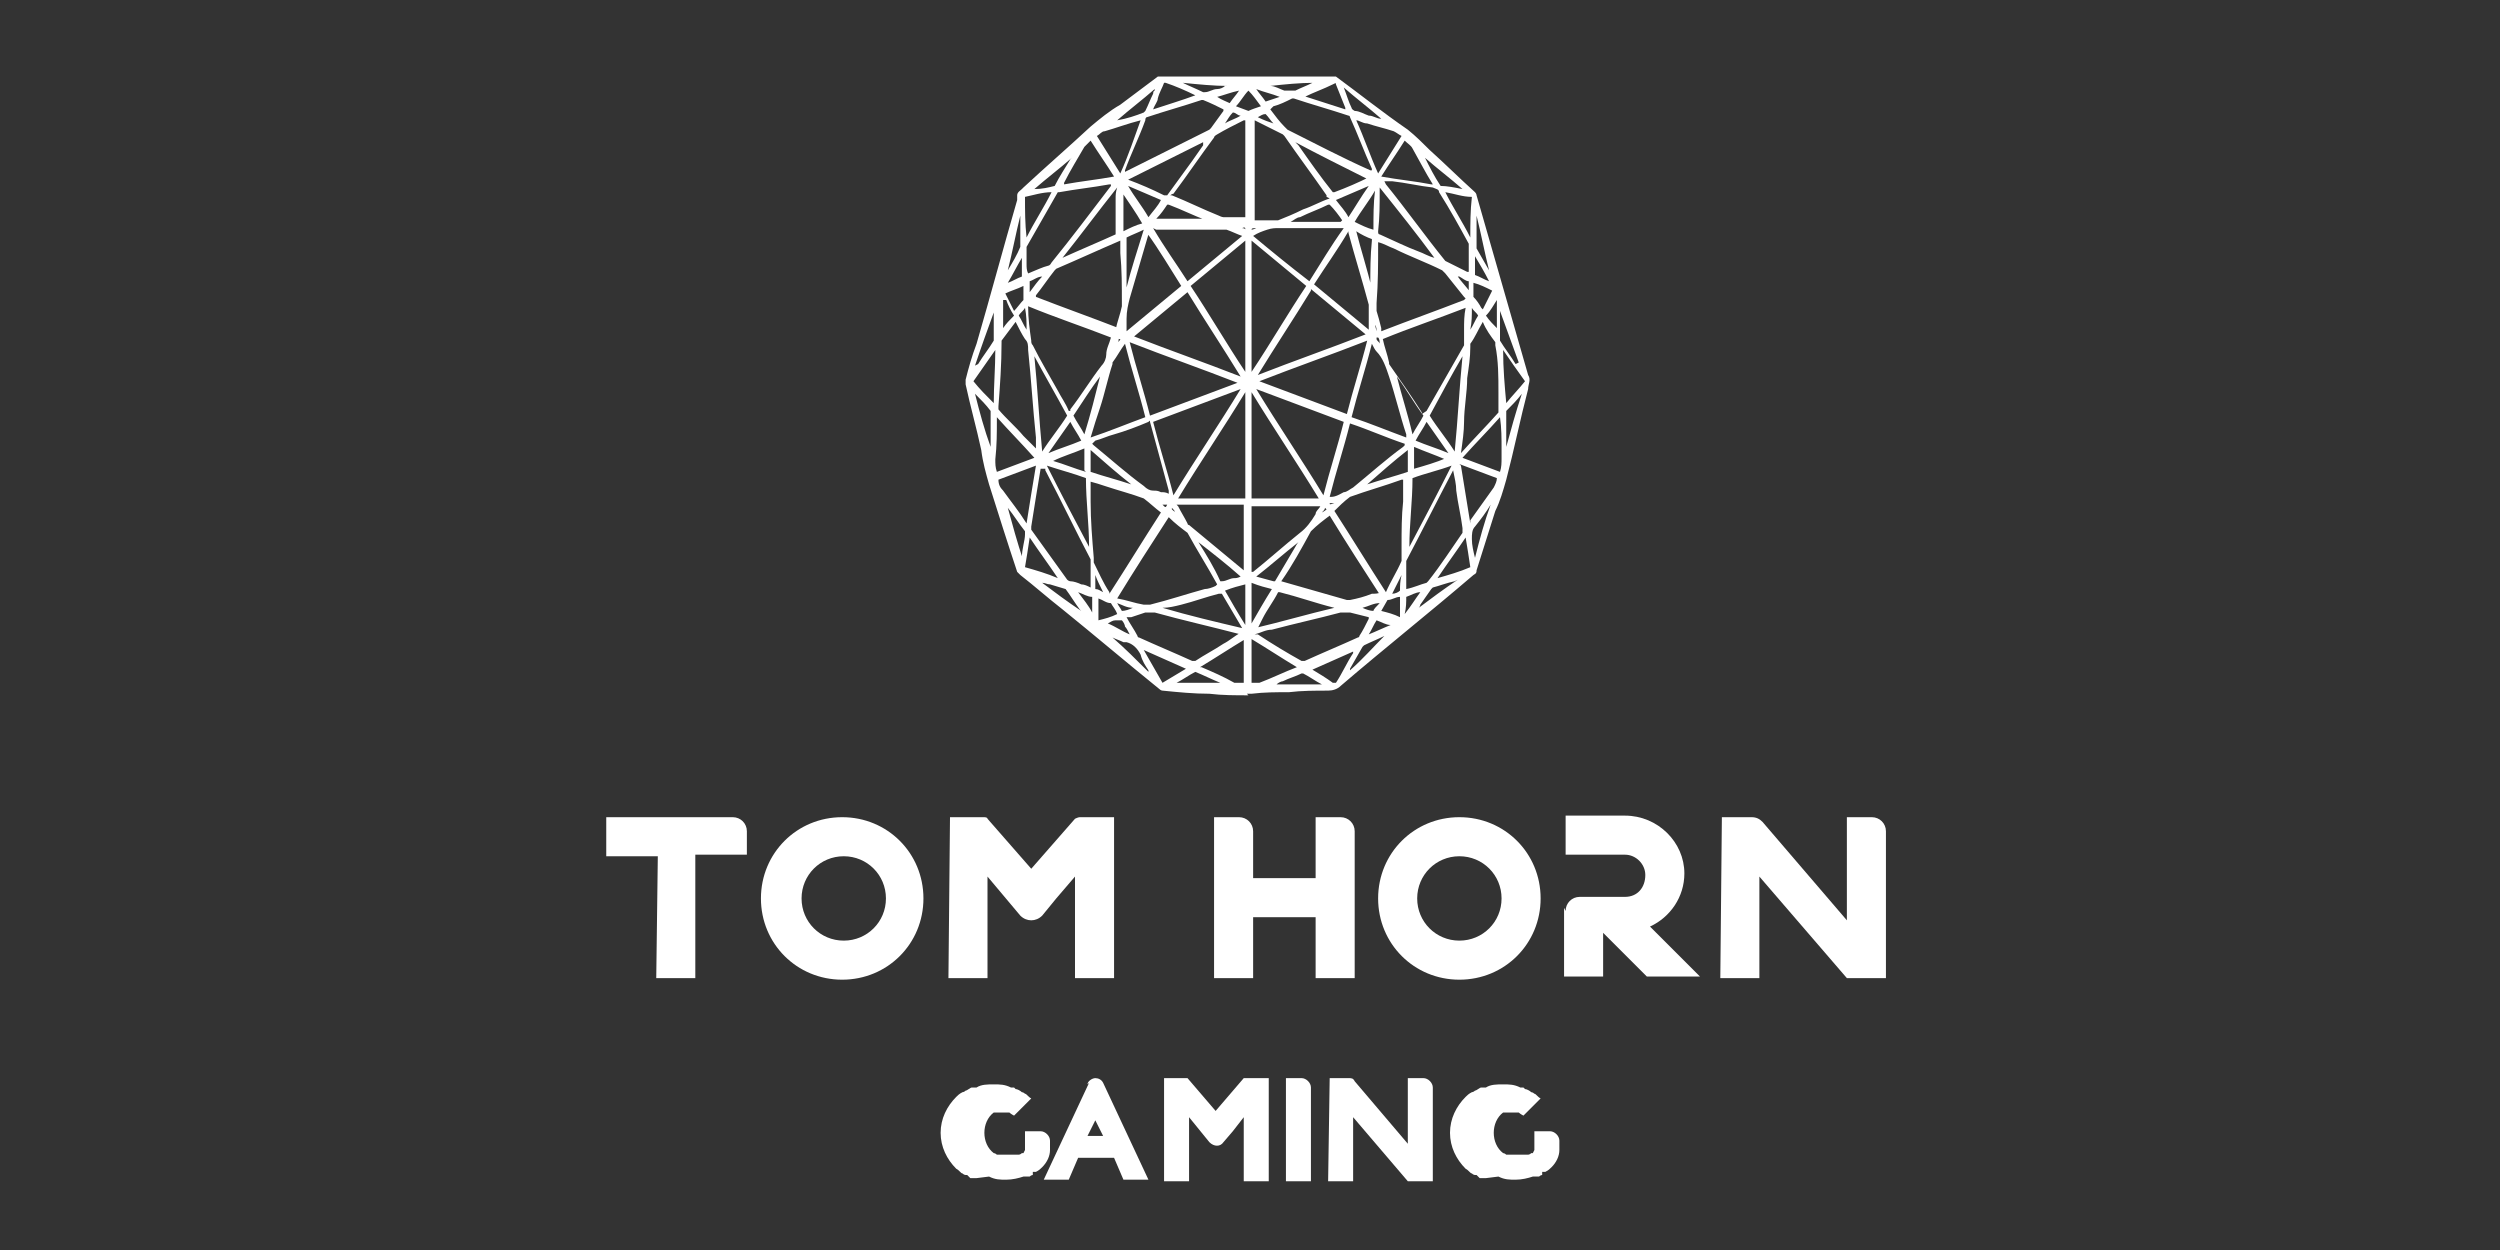 <svg width="160" height="80" viewBox="0 0 160 80" fill="none" xmlns="http://www.w3.org/2000/svg">
<rect x="0" y="0" width="160" height="80" fill="#333333" stroke="none"/>
<path d="M79.9 44.5C79.1 44.5 78.2 44.5 77.4 44.4C76.4 44.4 75.4 44.3 74.4 44.2C74.4 44.2 74.3 44.2 74.2 44.1C72.1 42.4 70.1 40.7 68 39C67.1 38.3 66.2 37.5 65.3 36.8C65.3 36.8 65.2 36.7 65.1 36.6C64.5 34.8 63.9 32.9 63.3 31C63.1 30.3 62.9 29.6 62.8 28.8C62.5 27.4 62.1 26 61.8 24.6C61.8 24.5 61.8 24.4 61.8 24.3C62 23.5 62.2 22.8 62.5 22C63.4 18.9 64.2 15.9 65.1 12.8C65.1 12.8 65.1 12.6 65.1 12.5C65.1 12.3 65.3 12.2 65.4 12.1C65.4 12.1 65.4 12.1 65.5 12C66.9 10.7 68.4 9.4 69.8 8.1C70.4 7.6 71 7.1 71.7 6.7C72.5 6.1 73.3 5.5 74.1 4.9C74.1 4.9 74.2 4.9 74.3 4.9C78 4.9 81.6 4.9 85.3 4.9C85.3 4.9 85.4 4.9 85.5 4.9C87 6 88.5 7.2 90.1 8.3C90.6 8.7 91.1 9.2 91.5 9.6C92.5 10.5 93.4 11.4 94.4 12.3C94.4 12.3 94.5 12.4 94.5 12.5C95.6 16.3 96.7 20.2 97.8 24C98 24.3 97.8 24.6 97.8 24.9C97.3 26.8 96.9 28.8 96.4 30.7C96.2 31.4 96 32.1 95.7 32.7C95.3 34 94.9 35.2 94.5 36.5C94.5 36.6 94.5 36.7 94.3 36.8C91.5 39.2 88.6 41.5 85.8 43.9C85.6 44.1 85.3 44.2 85 44.2C84.2 44.2 83.3 44.2 82.5 44.3C81.7 44.3 80.9 44.3 80.1 44.4C80.1 44.4 79.9 44.4 79.8 44.4L79.9 44.5ZM85.4 32.7C86.5 34.4 87.6 36.2 88.7 37.9C89 37.2 89.4 36.6 89.7 35.9C89.7 35.9 89.7 35.9 89.7 35.8C89.7 35.5 89.7 35.2 89.7 34.9C89.7 34 89.7 33 89.8 32.1C89.8 31.7 89.8 31.2 89.8 30.7C89.8 30.7 89.8 30.7 89.7 30.7C88.6 31.1 87.5 31.4 86.4 31.8C86 32.1 85.7 32.4 85.4 32.7ZM69.8 30.7C69.8 31.2 69.8 31.6 69.8 32.1C69.8 33.3 69.9 34.5 70 35.7C70 35.7 70 35.9 70 36C70.3 36.6 70.6 37.3 71 37.9C71 37.9 71 37.9 71 38C72.1 36.3 73.2 34.5 74.3 32.8C73.9 32.5 73.6 32.2 73.2 31.9C72.4 31.6 71.6 31.4 70.7 31.1C70.4 31 70.1 30.9 69.7 30.8L69.8 30.7ZM68.5 26.3C68.5 26.3 68.5 26.3 68.5 26.2C69.2 25.3 69.8 24.3 70.5 23.4C70.7 23.2 70.8 22.9 70.8 22.7C70.8 22.3 71 22 71.1 21.6C69.3 20.9 67.5 20.3 65.8 19.6C65.8 20.4 65.9 21.1 66 21.8C66 21.9 66 22 66.1 22.1C66.6 23.1 67.2 24.1 67.7 25C67.9 25.4 68.2 25.8 68.4 26.3H68.5ZM91.3 26.3C92.1 24.9 92.9 23.5 93.7 22.1C93.7 22.1 93.7 22.1 93.7 22C93.7 21.7 93.7 21.4 93.7 21.1C93.7 20.6 93.7 20.2 93.8 19.7C92 20.4 90.2 21 88.5 21.7C88.6 22.2 88.8 22.7 88.9 23.2C88.9 23.2 88.9 23.2 88.9 23.3C89.6 24.3 90.3 25.3 91 26.4C91 26.4 91 26.4 91 26.5L91.3 26.3ZM88.4 38.2C87.3 36.5 86.2 34.8 85.1 33C84.7 33.3 84.3 33.6 83.9 34C83.3 35.1 82.7 36.2 82 37.2C83.4 37.6 84.8 38 86.2 38.4C86.2 38.4 86.3 38.4 86.4 38.4C86.9 38.3 87.3 38.2 87.8 38C88 38 88.2 38 88.4 37.9V38.2ZM77.9 37.4C77.3 36.3 76.6 35.2 76 34.1C75.6 33.8 75.2 33.5 74.8 33.1C73.7 34.8 72.6 36.5 71.5 38.3C72.1 38.4 72.6 38.6 73.2 38.7C73.3 38.7 73.5 38.7 73.6 38.7C74.8 38.4 76 38 77.1 37.7C77.3 37.7 77.6 37.6 77.8 37.5L77.9 37.4ZM84.9 12.6C84.9 12.6 84.9 12.6 84.9 12.5C84 11.2 83.1 10 82.2 8.7C82.2 8.7 82.2 8.7 82.1 8.6C81.5 8.3 80.9 8 80.3 7.7V14.1H80.4C80.8 14.1 81.2 14.1 81.6 14.1C81.6 14.1 81.7 14.1 81.8 14.1C82.3 13.9 82.8 13.7 83.4 13.4C84 13.2 84.5 12.9 85.1 12.7L84.9 12.6ZM79.7 14.1V7.7C79.7 7.7 79.7 7.7 79.6 7.7C79 8 78.4 8.3 77.9 8.6C77.9 8.6 77.7 8.7 77.7 8.8C76.8 10 76 11.2 75.1 12.4C75.1 12.4 75 12.4 74.9 12.5C74.9 12.5 74.9 12.5 75 12.5C76 12.9 77 13.4 78 13.8C78 13.8 78.2 13.9 78.3 13.9C78.8 13.9 79.2 13.9 79.7 13.9V14.1ZM93.8 19.1C93.8 19.1 93.8 19.1 93.7 19C93.3 18.5 92.9 18 92.5 17.5C92.5 17.5 92.4 17.4 92.3 17.3C91.3 16.8 90.2 16.4 89.2 15.9C88.9 15.8 88.6 15.6 88.2 15.5C88.2 15.5 88.2 15.6 88.2 15.7C88.2 16.9 88.2 18.1 88.1 19.4C88.1 19.6 88.1 19.8 88.1 19.9C88.2 20.2 88.3 20.6 88.4 21C88.4 21 88.4 21.1 88.4 21.2C90.2 20.5 91.9 19.9 93.7 19.2L93.8 19.1ZM71.4 21.1C71.5 20.6 71.7 20.1 71.8 19.6C71.8 19.6 71.8 19.5 71.8 19.4C71.8 18.3 71.8 17.3 71.7 16.2C71.7 15.9 71.7 15.7 71.7 15.4C70.3 16 69 16.6 67.6 17.2C67.6 17.2 67.6 17.2 67.5 17.3C67.1 17.8 66.7 18.4 66.3 18.9C66.3 18.9 66.3 18.9 66.3 19C68.1 19.7 69.8 20.3 71.6 21L71.4 21.1ZM80.1 25.1V31.9H84.4C83 29.6 81.5 27.4 80.1 25.1ZM75.4 31.9H79.7V25.1C78.3 27.4 76.8 29.6 75.4 31.9ZM80.1 15.4V23.8C81.3 22 82.4 20.1 83.6 18.3C82.4 17.3 81.3 16.4 80.1 15.4ZM79.7 23.8V15.4C78.5 16.4 77.4 17.3 76.2 18.3C77.4 20.1 78.5 22 79.7 23.8ZM84.7 31.7C85.1 30.1 85.6 28.6 86 27C84.1 26.3 82.3 25.6 80.4 24.9C81.8 27.2 83.3 29.4 84.7 31.7ZM75.1 31.7C76.5 29.4 78 27.2 79.4 24.9C77.5 25.6 75.7 26.3 73.8 27C74.2 28.6 74.7 30.1 75.1 31.7ZM72.5 21.5C74.8 22.4 77.1 23.2 79.4 24.1C78.3 22.3 77.1 20.5 76 18.7C74.8 19.7 73.7 20.6 72.5 21.6V21.5ZM83.9 18.6C82.8 20.4 81.6 22.2 80.5 24C82.8 23.1 85.1 22.3 87.4 21.4C86.2 20.4 85.1 19.5 83.9 18.5V18.6ZM79.2 24.5C76.9 23.6 74.6 22.8 72.3 21.9C72.7 23.5 73.2 25 73.6 26.6C75.5 25.9 77.3 25.2 79.2 24.5ZM80.6 24.4C82.5 25.1 84.3 25.8 86.2 26.5C86.6 24.9 87.1 23.4 87.5 21.8C85.2 22.7 82.9 23.5 80.6 24.4ZM94.9 20.6C94.6 21.1 94.4 21.6 94.1 22C94.1 22 94.1 22.1 94.1 22.2C94.1 22.9 94 23.5 93.9 24.2C93.9 25.1 93.7 26.1 93.7 27C93.7 27.6 93.6 28.3 93.5 29C94.3 28.1 95.1 27.3 95.9 26.4C95.9 26.4 95.9 26.3 95.9 26.2C95.9 25.8 95.9 25.5 95.9 25.1C95.9 24.1 95.9 23.1 95.7 22.1C95.7 22.1 95.7 22 95.7 21.9C95.4 21.5 95.1 21.1 94.9 20.6ZM66.3 28.9C66.3 28.6 66.3 28.3 66.3 28C66.1 26.1 66 24.3 65.8 22.4C65.8 22.1 65.8 21.9 65.6 21.7C65.4 21.4 65.2 21 65 20.6C64.7 21 64.4 21.4 64.1 21.8C64.1 21.8 64.1 21.8 64.1 21.9C64.1 23.3 64 24.7 63.9 26C63.9 26 63.9 26.1 63.9 26.2C64.4 26.8 65 27.3 65.5 27.9C65.8 28.2 66.1 28.5 66.4 28.8L66.3 28.9ZM90 37.7C90.5 37.6 90.9 37.4 91.3 37.3C91.3 37.3 91.3 37.3 91.4 37.2C92.2 36.2 92.9 35.1 93.6 34.1C93.6 34.1 93.6 33.9 93.6 33.8C93.5 33 93.3 32.2 93.2 31.4C93.2 31 93.1 30.6 93 30.1C92 32 91 34 90 35.9C90 35.9 90 35.9 90 36C90 36.5 90 37.1 90 37.7ZM66.6 30C66.4 31.2 66.2 32.4 66 33.7C66 33.7 66 33.8 66 33.9C66.8 35 67.5 36 68.3 37.1C68.3 37.1 68.4 37.2 68.5 37.2C68.7 37.2 69 37.3 69.2 37.4C69.4 37.4 69.6 37.5 69.8 37.6C69.8 37.1 69.8 36.6 69.8 36.1C69.8 36.1 69.8 35.9 69.8 35.8C68.8 33.9 67.9 32 66.9 30.1C66.9 30.1 66.9 30.1 66.9 30H66.6ZM88.7 11.8C90 13.4 91.2 15.1 92.5 16.7C92.5 16.7 92.5 16.7 92.7 16.8C93.1 17 93.5 17.2 93.9 17.4C93.9 17.4 93.9 17.4 94 17.4C94 17.4 94 17.3 94 17.2C94 16.8 94 16.4 94 15.9C94 15.9 94 15.7 94 15.6C93.4 14.5 92.8 13.4 92.1 12.3C92.1 12.1 91.9 12.1 91.7 12C90.8 11.9 90 11.7 89.1 11.6C88.9 11.6 88.7 11.6 88.6 11.6L88.7 11.8ZM65.8 17.5C66.3 17.3 66.7 17.1 67.1 17C67.1 17 67.2 17 67.3 16.8C68.6 15.2 69.8 13.6 71.1 11.9C71.1 11.9 71.1 11.9 71.1 11.8C71.1 11.8 71.1 11.8 71 11.8C69.9 12 68.9 12.1 67.8 12.3C67.8 12.3 67.8 12.3 67.7 12.3C67 13.5 66.4 14.6 65.7 15.8C65.7 15.8 65.7 15.9 65.7 16C65.7 16.3 65.7 16.6 65.7 16.9C65.7 17.1 65.7 17.3 65.8 17.5ZM81.3 7C81.6 7.4 81.9 7.8 82.2 8.1C82.2 8.1 82.3 8.2 82.4 8.3C84.2 9.2 85.9 10.1 87.7 10.9C87.7 10.9 87.7 10.9 87.8 10.9C87.8 10.9 87.8 10.9 87.8 10.8C87.3 9.7 86.9 8.6 86.4 7.5C86.4 7.5 86.4 7.4 86.3 7.4C85.1 7 84 6.7 82.8 6.3C82.8 6.3 82.8 6.3 82.7 6.3C82.3 6.5 81.9 6.7 81.5 6.8L81.3 7ZM72 11C73.8 10.1 75.6 9.2 77.4 8.3C77.4 8.3 77.4 8.3 77.5 8.2C77.8 7.8 78 7.5 78.3 7.1C78.3 7.1 78.3 7.1 78.3 7C77.9 6.8 77.5 6.6 77 6.4C77 6.4 77 6.4 76.9 6.4C75.7 6.8 74.6 7.1 73.4 7.5C73.4 7.5 73.3 7.5 73.3 7.7C72.9 8.8 72.4 9.8 72 10.9C72 10.9 72 10.9 72 11ZM80.5 40.6C81.4 41.2 82.4 41.8 83.3 42.3C83.3 42.3 83.4 42.3 83.5 42.3C84.6 41.8 85.8 41.3 86.9 40.8C86.9 40.8 87 40.8 87 40.7C87.2 40.4 87.4 40 87.6 39.6C87.6 39.6 87.6 39.6 87.6 39.5C87.2 39.4 86.8 39.3 86.4 39.2C86.2 39.2 86 39.2 85.8 39.2C84.3 39.6 82.9 39.9 81.4 40.3C81 40.3 80.7 40.5 80.3 40.6H80.5ZM79.4 40.6C77.5 40.1 75.7 39.7 73.9 39.2C73.7 39.2 73.5 39.2 73.3 39.2C73 39.3 72.7 39.4 72.4 39.5C72.4 39.5 72.2 39.5 72.1 39.5C72.3 39.9 72.6 40.3 72.8 40.7C72.8 40.7 72.8 40.8 72.9 40.8C74 41.3 75.2 41.8 76.3 42.3C76.3 42.3 76.4 42.3 76.5 42.3C77.1 41.9 77.7 41.6 78.3 41.2C78.7 41 79 40.7 79.4 40.5V40.6ZM73.5 14.8C73.5 14.8 73.5 14.9 73.5 15C73.1 16.4 72.7 17.7 72.3 19.1C72.2 19.5 72.1 19.9 72.1 20.4C72.1 20.6 72.1 20.9 72.1 21.1C72.1 21.1 72.1 21.1 72.1 21.2C73.3 20.2 74.4 19.3 75.6 18.3C74.9 17.2 74.2 16 73.4 14.9L73.5 14.8ZM87.6 21.1C87.6 20.6 87.6 20.1 87.6 19.6C87.6 19.6 87.6 19.6 87.6 19.5C87.2 18 86.7 16.4 86.3 14.9C86.3 14.9 86.3 14.9 86.3 14.8C85.6 16 84.8 17.1 84.1 18.2C85.3 19.2 86.4 20.1 87.6 21.1ZM86.5 26.7C87.7 27.1 88.9 27.6 90 28C90 28 90 27.9 90 27.8C89.6 26.6 89.3 25.3 88.9 24.1C88.7 23.5 88.5 22.9 88.1 22.5C88 22.4 87.9 22.2 87.8 22C87.4 23.6 86.9 25.1 86.5 26.7ZM69.8 28C71 27.6 72.2 27.1 73.3 26.7C72.9 25.1 72.4 23.6 72 22C71.7 22.4 71.5 22.8 71.2 23.2C71.2 23.2 71.2 23.2 71.2 23.3C70.9 24.2 70.7 25.2 70.4 26.1C70.2 26.7 70 27.3 69.8 28ZM89.9 28.4C88.7 28 87.6 27.5 86.4 27.1C86 28.7 85.5 30.2 85.1 31.8C85.1 31.8 85.1 31.8 85.2 31.8C85.5 31.8 85.8 31.6 86 31.5C86.2 31.5 86.4 31.3 86.6 31.2C87.7 30.3 88.7 29.4 89.8 28.6C89.8 28.6 89.8 28.6 89.9 28.5V28.4ZM69.9 28.4C69.9 28.4 69.9 28.4 70 28.5C71.1 29.4 72.1 30.3 73.2 31.1C73.4 31.3 73.6 31.4 73.8 31.4C74 31.4 74.1 31.4 74.3 31.5C74.5 31.5 74.6 31.5 74.8 31.6C74.8 31.6 74.8 31.5 74.8 31.4C74.4 29.9 74 28.5 73.6 27C73.6 26.9 73.6 26.9 73.5 27C72.8 27.3 72 27.6 71.3 27.8C70.9 27.9 70.5 28.1 70.1 28.2L69.9 28.4ZM80.1 32.4V36.6C80.1 36.6 80.1 36.6 80.2 36.6C81.2 35.8 82.2 34.9 83.2 34.1C83.6 33.8 83.9 33.4 84.2 32.9C84.2 32.7 84.4 32.6 84.5 32.4H80.1ZM75.4 32.4C75.6 32.8 75.8 33.1 76 33.5C76 33.5 76 33.6 76.1 33.6C77.3 34.6 78.4 35.5 79.6 36.5V32.3C78.2 32.3 76.7 32.3 75.3 32.3L75.4 32.4ZM83.8 18C84.5 16.9 85.2 15.7 86 14.6H85.8C84.5 14.6 83.2 14.6 81.8 14.6C81.6 14.6 81.4 14.6 81.1 14.7C80.8 14.8 80.5 14.9 80.2 15.1C81.4 16.1 82.5 17 83.8 18ZM73.8 14.6C74.5 15.8 75.3 16.9 76 18C77.2 17 78.3 16.1 79.5 15.1C79.2 15 78.8 14.8 78.5 14.7C78.5 14.7 78.4 14.7 78.3 14.7C76.9 14.7 75.5 14.7 74.1 14.7C74.1 14.7 74.1 14.7 74 14.7L73.8 14.6ZM93.1 28.9C93.3 26.9 93.4 24.8 93.6 22.8C92.9 24 92.2 25.3 91.5 26.6C92 27.4 92.6 28.1 93.1 28.9ZM66.7 28.9C67.2 28.1 67.8 27.4 68.3 26.6C67.6 25.3 66.9 24.1 66.2 22.8C66.4 24.8 66.5 26.8 66.7 28.9ZM67 29.8C67.9 31.6 68.8 33.3 69.7 35C69.7 33.5 69.5 32.1 69.5 30.6C68.7 30.3 67.9 30.1 67 29.8ZM90.2 35C91.1 33.3 92 31.6 92.9 29.8C92.1 30.1 91.2 30.3 90.4 30.6C90.4 32.1 90.2 33.5 90.2 35ZM71.5 12C70.3 13.5 69.2 15 68 16.5C69.1 16 70.3 15.5 71.4 15C71.4 15 71.4 15 71.4 14.8C71.4 14.1 71.4 13.4 71.4 12.7C71.4 12.5 71.4 12.3 71.5 12ZM91.8 16.5C90.7 15 89.5 13.5 88.3 12C88.3 12 88.3 12.1 88.3 12.2C88.3 13.1 88.3 13.9 88.2 14.8C88.2 14.9 88.2 15 88.3 15C89.2 15.4 90 15.8 90.8 16.1C91.1 16.2 91.4 16.4 91.8 16.5ZM77 9.1C75.4 9.9 73.8 10.7 72.2 11.5C73 11.8 73.7 12.1 74.5 12.5C74.5 12.5 74.6 12.5 74.7 12.5C75.2 11.8 75.8 11 76.3 10.3C76.5 10 76.8 9.6 77 9.3V9.1ZM87.6 11.5C86 10.7 84.4 9.9 82.9 9.1C82.9 9.1 83 9.2 83.1 9.3C83.8 10.3 84.5 11.3 85.3 12.3C85.3 12.3 85.3 12.3 85.4 12.3C86.2 12 86.9 11.7 87.7 11.3L87.6 11.5ZM80.3 40.2C82 39.8 83.7 39.3 85.4 38.9C84.2 38.6 83.1 38.2 81.9 37.9H81.8C81.5 38.5 81.1 39 80.8 39.6C80.7 39.8 80.6 40 80.5 40.2H80.3ZM74.4 38.9C76.1 39.4 77.8 39.8 79.5 40.2C79.1 39.5 78.6 38.7 78.2 38C78.2 38 78.1 38 78 38C77.2 38.2 76.4 38.5 75.6 38.7C75.2 38.8 74.8 38.9 74.4 38.9ZM73 7.7C72.2 7.9 71.4 8.2 70.7 8.4C70.5 8.4 70.4 8.6 70.2 8.7C70.7 9.5 71.2 10.3 71.7 11.1C72.2 10 72.6 8.8 73 7.7ZM86.8 7.7C87.3 8.8 87.7 10 88.2 11.1C88.7 10.3 89.2 9.5 89.7 8.7C89.5 8.6 89.4 8.5 89.2 8.4C88.6 8.2 88.1 8.1 87.5 7.9C87.2 7.9 87 7.7 86.8 7.7ZM93.5 29.8C93.7 31 93.9 32.3 94.1 33.5C94.1 33.5 94.1 33.4 94.1 33.3C94.6 32.6 95.1 31.9 95.6 31.2C95.7 31 95.8 30.8 95.8 30.6C95 30.3 94.2 30 93.4 29.7L93.5 29.8ZM65.7 33.5C65.9 32.2 66.1 31 66.3 29.8C65.5 30.1 64.7 30.4 63.9 30.7C63.9 31 64 31.2 64.2 31.4C64.7 32.1 65.2 32.7 65.7 33.5C65.6 33.4 65.6 33.4 65.7 33.5ZM96 26.7C95.2 27.6 94.4 28.4 93.6 29.3C94.4 29.6 95.2 29.9 96 30.2C96.1 29.9 96.1 29.6 96.1 29.3C96.1 29.1 96.1 28.9 96.1 28.7C96.1 28.1 96.1 27.4 96 26.7ZM63.8 26.7C63.8 26.7 63.8 26.7 63.8 26.8C63.8 27.7 63.8 28.5 63.7 29.4C63.7 29.7 63.7 29.9 63.8 30.2C64.6 29.9 65.4 29.6 66.2 29.3C65.4 28.4 64.6 27.6 63.8 26.7ZM91.7 11.8C91.2 11 90.8 10.2 90.4 9.5C90.3 9.3 90.1 9.2 89.9 9C89.4 9.8 88.9 10.5 88.4 11.3C89.5 11.5 90.6 11.6 91.6 11.8H91.7ZM71.3 11.3C70.8 10.5 70.3 9.8 69.8 9C69.7 9.1 69.5 9.3 69.4 9.4C69 10.1 68.5 10.9 68.1 11.7C68.1 11.7 68.1 11.7 68.1 11.8C69.2 11.6 70.2 11.5 71.3 11.3ZM83 42.7C82 42.1 81.1 41.5 80.1 40.9V43.7C80.3 43.7 80.4 43.7 80.6 43.7C81.4 43.4 82.2 43 83 42.7ZM79.7 40.9C78.7 41.5 77.8 42.1 76.8 42.7C76.8 42.7 76.8 42.7 76.9 42.7C77.6 43 78.3 43.3 79 43.7C79.2 43.7 79.4 43.7 79.6 43.7V40.8L79.7 40.9ZM97.6 24.4C97.1 23.7 96.6 23 96.2 22.4C96.2 23.6 96.3 24.7 96.4 25.8C96.8 25.3 97.2 24.9 97.6 24.4ZM63.7 22.4C63.2 23.1 62.8 23.7 62.3 24.4C62.7 24.9 63.1 25.3 63.6 25.8C63.6 24.7 63.7 23.5 63.7 22.4ZM65.7 15.2C66.2 14.2 66.8 13.3 67.3 12.3C66.7 12.3 66.1 12.5 65.6 12.6C65.6 13.5 65.6 14.3 65.7 15.2ZM94.2 12.6C93.6 12.6 93.1 12.4 92.5 12.3C93 13.3 93.6 14.2 94.1 15.2C94.1 14.3 94.1 13.5 94.2 12.6ZM67.7 37C67.1 36.1 66.5 35.3 65.9 34.4C65.8 35.1 65.7 35.7 65.6 36.3C66.3 36.5 67 36.7 67.7 37ZM92 37C92.7 36.8 93.4 36.6 94.1 36.3C94 35.6 93.9 35 93.8 34.4C93.2 35.3 92.6 36.1 92 37ZM83.9 42.8C84.4 43.1 84.9 43.4 85.3 43.7C85.3 43.7 85.4 43.7 85.5 43.7C85.9 43.1 86.2 42.4 86.6 41.8C86.6 41.8 86.6 41.8 86.6 41.7C85.7 42.1 84.8 42.5 83.9 42.9V42.8ZM75.9 42.8C75 42.4 74.1 42 73.2 41.6C73.6 42.3 74 43 74.4 43.7C74.9 43.4 75.4 43.1 75.9 42.8ZM76.5 6.1C75.9 5.8 75.2 5.5 74.6 5.3C74.6 5.3 74.6 5.3 74.5 5.3C74.4 5.6 74.2 5.9 74.1 6.3C74.1 6.5 73.9 6.7 73.8 7C74.7 6.7 75.7 6.4 76.5 6.1ZM83.3 6.1C84.2 6.4 85.2 6.7 86.1 7V6.9C85.9 6.4 85.7 5.9 85.5 5.4C85.5 5.3 85.5 5.3 85.3 5.4C84.7 5.7 84.1 5.9 83.5 6.2C83.5 6.2 83.5 6.2 83.4 6.2L83.3 6.1ZM68.7 26.6C68.9 27 69.2 27.4 69.4 27.8C69.8 26.5 70.1 25.3 70.4 24.1C69.8 24.9 69.3 25.7 68.7 26.6ZM91.1 26.6C90.5 25.8 90 24.9 89.4 24.1C89.7 25.3 90.1 26.5 90.4 27.8C90.6 27.4 90.9 27 91.1 26.6ZM73.2 14.7C72.8 14.9 72.5 15 72.1 15.2C72.1 15.2 72.1 15.2 72.1 15.4C72.1 16.1 72.1 16.8 72.1 17.5C72.1 17.8 72.1 18.1 72.1 18.4C72.4 17.2 72.8 16 73.2 14.7ZM87.7 18.4V18.3C87.7 17.3 87.7 16.4 87.8 15.4V15.3C87.5 15.2 87.1 15 86.8 14.8C87.1 16 87.5 17.2 87.8 18.5L87.7 18.4ZM76.7 34.7C77.2 35.5 77.7 36.3 78.1 37.2C78.1 37.2 78.1 37.2 78.2 37.2C78.5 37.2 78.7 37 79 37C79.1 37 79.2 37 79.4 36.9C78.5 36.1 77.6 35.4 76.7 34.7ZM83.1 34.7C82.2 35.4 81.3 36.2 80.4 36.9C80.8 37 81.1 37.1 81.5 37.2C81.5 37.2 81.5 37.2 81.6 37.2C82 36.5 82.5 35.7 82.9 35C82.9 35 83 34.8 83.1 34.7ZM69.8 30.2C70.7 30.5 71.5 30.7 72.4 31C71.5 30.3 70.6 29.5 69.8 28.8C69.8 29.3 69.8 29.8 69.8 30.2ZM90.1 28.8C89.2 29.5 88.3 30.3 87.5 31C88.4 30.7 89.2 30.5 90.1 30.2C90.1 29.7 90.1 29.3 90.1 28.8ZM77.2 14.1C76.4 13.8 75.6 13.4 74.8 13.1H74.7C74.5 13.4 74.3 13.7 74 14H77.3L77.2 14.1ZM85.9 14.1C85.7 13.8 85.4 13.4 85.1 13.1C85.1 13.1 85.1 13.1 85 13.1C84.4 13.4 83.8 13.6 83.2 13.9C83 13.9 82.8 14.1 82.6 14.2C83.7 14.2 84.7 14.2 85.8 14.2L85.9 14.1ZM88 12.2C87.6 12.9 87.1 13.5 86.7 14.2C87.1 14.4 87.5 14.6 87.9 14.7C87.9 13.8 87.9 13 88 12.2ZM71.9 12.2C71.9 13.1 71.9 13.9 71.9 14.8C72.3 14.6 72.7 14.4 73.1 14.3C72.7 13.6 72.2 12.9 71.8 12.3L71.9 12.2ZM80.1 39.9C80.5 39.2 80.9 38.5 81.4 37.7C81 37.6 80.6 37.5 80.1 37.3V39.8V39.9ZM79.7 39.9V37.4C79.3 37.5 78.9 37.6 78.4 37.8C78.8 38.5 79.2 39.2 79.7 40V39.9ZM74.3 12.8C73.6 12.5 72.9 12.2 72.2 11.9C72.6 12.6 73.1 13.2 73.5 13.9C73.8 13.5 74.1 13.2 74.3 12.8ZM85.5 12.8C85.8 13.2 86.1 13.5 86.3 13.9C86.7 13.3 87.1 12.6 87.6 11.9C86.9 12.2 86.2 12.5 85.5 12.8ZM91.3 27C91.1 27.4 90.8 27.8 90.6 28.2C91.3 28.5 92 28.7 92.7 29C92.2 28.3 91.8 27.7 91.3 27ZM69.2 28.2C69 27.8 68.7 27.4 68.5 27C68 27.7 67.6 28.3 67.1 29C67.8 28.7 68.5 28.5 69.2 28.2ZM92.5 29.4C91.8 29.1 91.2 28.9 90.5 28.6C90.5 29.1 90.5 29.6 90.5 30C91.2 29.8 91.9 29.6 92.6 29.3L92.5 29.4ZM69.4 30.1C69.4 29.6 69.4 29.1 69.4 28.7C68.7 29 68 29.2 67.4 29.5C68.1 29.7 68.8 30 69.5 30.2L69.4 30.1ZM97.4 25.2C97.1 25.6 96.7 26 96.4 26.3C96.4 26.3 96.4 26.4 96.4 26.5C96.4 27 96.4 27.6 96.4 28.1C96.4 28.3 96.4 28.4 96.4 28.6C96.7 27.5 97 26.4 97.4 25.2ZM63.4 28.6C63.4 27.9 63.4 27.2 63.4 26.5C63.4 26.5 63.4 26.4 63.4 26.3C63.1 25.9 62.8 25.6 62.4 25.2C62.7 26.4 63 27.5 63.4 28.6ZM95.4 32.3C95.1 32.8 94.8 33.2 94.4 33.7C94.2 33.9 94.2 34.2 94.2 34.5C94.2 34.9 94.3 35.3 94.4 35.7C94.7 34.5 95 33.4 95.4 32.3ZM65.4 35.7C65.4 35.1 65.6 34.6 65.6 34.2C65.6 34.2 65.6 34.1 65.6 34C65.2 33.5 64.9 33 64.5 32.5C64.8 33.6 65.1 34.7 65.5 35.9L65.4 35.7ZM73.9 5.7C73.1 6.4 72.3 7 71.5 7.7C72.1 7.6 72.7 7.4 73.2 7.2C73.2 7.2 73.2 7.2 73.3 7.1C73.5 6.7 73.6 6.4 73.8 6C73.8 6 73.8 5.8 73.9 5.8V5.7ZM86 5.6C86.2 6.1 86.3 6.5 86.5 6.9C86.5 6.9 86.5 7 86.7 7.1C87 7.1 87.3 7.3 87.6 7.4C87.9 7.4 88.1 7.6 88.4 7.6C87.6 6.9 86.8 6.3 86 5.6ZM93.6 12.1C92.8 11.4 92 10.8 91.2 10.1C91.5 10.7 91.8 11.3 92.2 11.9C92.6 11.9 93.1 12 93.6 12.1ZM68.6 10.1C67.8 10.8 67 11.4 66.2 12.1C66.7 12.1 67.1 12 67.5 11.9C67.8 11.3 68.2 10.7 68.5 10.2L68.6 10.1ZM64.3 18.7C64.5 19.1 64.7 19.5 64.9 19.9C65.1 19.7 65.3 19.4 65.5 19.2C65.5 18.9 65.5 18.6 65.5 18.3C65.1 18.5 64.7 18.6 64.3 18.8V18.7ZM94.9 19.8C95.1 19.4 95.3 19 95.5 18.6C95.1 18.4 94.7 18.2 94.3 18.1C94.3 18.4 94.3 18.7 94.3 19C94.5 19.2 94.7 19.5 94.8 19.7L94.9 19.8ZM80.7 6.8C80.4 6.4 80.2 6.1 79.9 5.8C79.6 6.1 79.4 6.5 79.1 6.8C79.4 6.9 79.6 7 79.9 7.1C80.1 7 80.4 6.9 80.7 6.8ZM89.6 38.2C89.3 38.2 89.1 38.4 88.8 38.4C88.7 38.6 88.5 38.9 88.4 39.1C88.8 39.2 89.2 39.3 89.6 39.5C89.6 39 89.6 38.6 89.6 38.2ZM71.5 39.3C71.4 39 71.2 38.8 71.1 38.6C70.8 38.6 70.6 38.4 70.3 38.3C70.3 38.8 70.3 39.2 70.3 39.7C70.7 39.6 71.1 39.5 71.5 39.3ZM75.2 43.7H78.1C77.6 43.5 77 43.2 76.5 43C76.1 43.2 75.7 43.5 75.3 43.7H75.2ZM84.6 43.8C84.2 43.6 83.8 43.3 83.4 43.1C83.4 43.1 83.4 43.1 83.3 43.1C82.9 43.3 82.5 43.4 82.1 43.6C82 43.6 81.8 43.7 81.7 43.8C82.7 43.8 83.6 43.8 84.6 43.8ZM62.6 23.3C62.9 22.8 63.3 22.3 63.6 21.8C63.6 21.8 63.6 21.7 63.6 21.6C63.6 21.3 63.6 21 63.6 20.7C63.6 20.5 63.6 20.2 63.6 20C63.2 21.1 62.8 22.2 62.4 23.4L62.6 23.3ZM97.2 23.2C96.8 22.1 96.4 21 96 19.9C96 20.5 96 21.1 96 21.7C96 21.7 96 21.7 96 21.8C96.3 22.3 96.7 22.8 97 23.3L97.2 23.2ZM94.5 13.8C94.5 14.4 94.5 15.1 94.5 15.7C94.5 15.7 94.5 15.8 94.5 15.9C94.8 16.4 95 16.8 95.3 17.3C95 16.1 94.8 15 94.5 13.8ZM65.3 13.8C65 15 64.8 16.1 64.5 17.3C64.8 16.8 65.1 16.3 65.3 15.8C65.3 15.8 65.3 15.8 65.3 15.7C65.3 15.1 65.3 14.5 65.3 13.8ZM88.6 40.7C88.2 40.9 87.7 41.1 87.3 41.3C87.3 41.3 87.3 41.3 87.2 41.4C86.9 41.9 86.7 42.3 86.4 42.8C86.4 42.8 86.4 42.8 86.4 42.9C87.2 42.2 87.9 41.4 88.6 40.7ZM73.5 42.9C73.3 42.6 73.1 42.3 73 41.9C72.8 41.5 72.5 41.2 72.1 41.1C72.1 41.1 72 41.1 71.9 41.1C71.7 41 71.4 40.9 71.2 40.8C72 41.5 72.7 42.2 73.5 43V42.9ZM93.1 37.2C92.6 37.3 92.1 37.5 91.7 37.6C91.7 37.6 91.7 37.6 91.6 37.7C91.4 38 91.1 38.4 90.9 38.7C90.9 38.7 90.9 38.8 90.8 38.9C91.6 38.3 92.4 37.7 93.3 37.1L93.1 37.2ZM69.1 39C68.8 38.6 68.5 38.1 68.2 37.7C67.9 37.6 67.5 37.5 67.2 37.4C67 37.4 66.9 37.3 66.7 37.3C67.5 37.9 68.3 38.5 69.2 39.1L69.1 39ZM84.1 5.3C83.2 5.3 82.2 5.4 81.3 5.5C81.6 5.5 81.9 5.7 82.2 5.8C82.5 5.8 82.7 5.8 82.9 5.8C83.3 5.6 83.6 5.5 84 5.3H84.1ZM78.6 5.5C77.7 5.5 76.7 5.4 75.7 5.3C76.1 5.5 76.6 5.7 77 5.9C77 5.9 77 5.9 77.1 5.9C77.4 5.9 77.6 5.7 77.9 5.7C78.1 5.7 78.3 5.6 78.4 5.5H78.6ZM95.1 20.2C95.3 20.5 95.6 20.8 95.8 21C95.8 20.4 95.8 19.8 95.8 19.2C95.6 19.5 95.4 19.9 95.1 20.2ZM64.2 19.2C64.2 19.8 64.2 20.4 64.2 21C64.4 20.7 64.6 20.5 64.9 20.2C64.7 19.9 64.5 19.5 64.4 19.2H64.2ZM94.4 16.5C94.4 16.9 94.4 17.3 94.4 17.6C94.7 17.7 95 17.9 95.3 18C95 17.4 94.7 16.9 94.4 16.4V16.5ZM65.4 16.5C65.1 17 64.8 17.6 64.5 18.1C64.8 18 65.1 17.8 65.4 17.7C65.4 17.3 65.4 17 65.4 16.6V16.5ZM89.9 39.3C90.3 38.8 90.6 38.3 90.9 37.9C90.6 37.9 90.3 38.1 90 38.2C90 38.5 90 38.9 89.9 39.3ZM69.9 39.2C69.9 38.9 69.9 38.6 69.9 38.2C69.6 38.2 69.3 38 69 37.9C69.3 38.3 69.7 38.8 69.9 39.2ZM89 40C88.7 40 88.4 39.8 88.1 39.7C87.9 40 87.8 40.3 87.6 40.6C88.1 40.4 88.5 40.2 89 40ZM81.9 6.2C81.4 6 80.9 5.9 80.4 5.7C80.6 6 80.8 6.2 81 6.5C81.3 6.4 81.6 6.3 81.9 6.2ZM72.3 40.6C72.2 40.4 72.1 40.2 72 40.1C72 40 71.9 39.8 71.8 39.7C71.7 39.7 71.5 39.7 71.4 39.7C71.2 39.7 71.1 39.8 70.9 39.9C71.4 40.1 71.8 40.4 72.3 40.6ZM77.9 6.2C78.2 6.4 78.5 6.5 78.7 6.6C78.9 6.3 79.1 6.1 79.3 5.8C78.8 5.9 78.3 6.1 77.9 6.2ZM94.1 21.1C94.3 20.8 94.4 20.5 94.6 20.2C94.5 20 94.3 19.9 94.2 19.7C94.2 20.2 94.2 20.6 94.1 21.1ZM65.7 21.1C65.7 20.6 65.7 20.2 65.6 19.7C65.5 19.9 65.3 20 65.2 20.2C65.4 20.5 65.5 20.8 65.7 21.1ZM70.1 36.8C70.1 37.1 70.1 37.4 70.1 37.7C70.3 37.7 70.4 37.8 70.6 37.9C70.4 37.5 70.2 37.1 70.1 36.8ZM89.7 36.8C89.5 37.2 89.3 37.6 89.1 38C89.3 38 89.5 37.9 89.6 37.8C89.6 37.5 89.6 37.2 89.7 36.8ZM65.9 18.7C66.2 18.3 66.4 18 66.7 17.7C66.4 17.7 66.2 17.9 65.9 18C65.9 18 65.9 18 65.9 18.1C65.9 18.3 65.9 18.5 65.9 18.7ZM94 18.7C94 18.5 94 18.3 94 18.1V18C93.8 18 93.6 17.8 93.4 17.7C93.4 17.7 93.4 17.7 93.3 17.7C93.5 18 93.8 18.3 94.1 18.7H94ZM79.4 7.4C79.2 7.4 79.1 7.2 78.9 7.2C78.7 7.4 78.6 7.6 78.4 7.9C78.7 7.7 79.1 7.6 79.4 7.4ZM81.5 7.9C81.3 7.7 81.2 7.5 81 7.3C80.8 7.3 80.7 7.4 80.5 7.5C80.9 7.7 81.2 7.8 81.5 7.9ZM88.3 38.6C87.9 38.6 87.6 38.8 87.2 38.9C87.4 39 87.7 39.1 87.9 39.1C87.9 39 88.1 38.8 88.3 38.6ZM71.5 38.6C71.6 38.8 71.7 38.9 71.8 39.1C72 39.1 72.3 39 72.5 38.9C72.1 38.9 71.8 38.7 71.5 38.6ZM88.1 21.2C88.1 21.1 88.1 20.9 88 20.8L88.1 21.2C88 21.2 88 21.2 88.1 21.2ZM71.8 21.2V20.8C71.8 20.9 71.8 21.1 71.8 21.2C71.7 21.2 71.7 21.2 71.8 21.2ZM71.6 21.6C71.6 21.7 71.6 21.9 71.5 22C71.5 21.9 71.7 21.8 71.7 21.7C71.7 21.7 71.7 21.7 71.6 21.7V21.6ZM88.1 21.7C88.1 21.8 88.3 21.9 88.3 22C88.3 21.9 88.3 21.7 88.2 21.6C88.2 21.6 88.2 21.6 88.1 21.6V21.7ZM75.2 32.8C75.2 32.7 75.1 32.6 75 32.5C75 32.5 75 32.5 75 32.6C75 32.6 75.2 32.8 75.3 32.8H75.2ZM84.8 32.5C84.8 32.6 84.7 32.7 84.6 32.8C84.6 32.8 84.8 32.7 84.9 32.6C84.9 32.6 84.9 32.6 84.8 32.5ZM74.7 32.3C74.7 32.3 74.5 32.3 74.4 32.3C74.6 32.5 74.6 32.5 74.7 32.3ZM85.4 32.2C85.3 32.2 85.2 32.2 85.1 32.2C85.1 32.3 85.1 32.3 85.4 32.2ZM80.1 14.7C80.1 14.7 80.2 14.7 80.4 14.6C80.2 14.6 80.1 14.6 80.1 14.7ZM79.7 14.7C79.7 14.6 79.7 14.5 79.5 14.6C79.5 14.6 79.7 14.6 79.7 14.7Z" fill="white"/>
<path d="M42.1 54.8H38.8V52.3H46.9C47.4 52.3 47.8 52.7 47.8 53.2V54.7H44.5V62.6H42L42.1 54.8Z" fill="white"/>
<path d="M59.1 57.5C59.1 60.4 56.8 62.7 53.9 62.7C51 62.7 48.7 60.4 48.7 57.5C48.7 54.6 51 52.3 53.9 52.3C56.8 52.3 59.1 54.6 59.1 57.5ZM56.7 57.5C56.7 56 55.5 54.8 54 54.8C52.5 54.8 51.3 56 51.3 57.5C51.3 59 52.5 60.2 54 60.2C55.5 60.2 56.7 59 56.7 57.5Z" fill="white"/>
<path d="M60.8 52.3H63C63 52.3 63.2 52.3 63.2 52.4L66 55.6L68.8 52.4C68.8 52.4 69 52.3 69.1 52.3H71.3V62.6H68.8V56.1L67.6 57.5L66.7 58.6C66.3 59 65.7 59 65.3 58.6L63.2 56.1V62.6H60.7L60.8 52.3Z" fill="white"/>
<path d="M77.7 52.3H79.3C79.8 52.3 80.2 52.7 80.2 53.2V56.2H84.2V52.3H85.8C86.3 52.3 86.7 52.7 86.7 53.2V62.6H84.2V58.7H80.2V62.6H77.7V52.3Z" fill="white"/>
<path d="M98.6 57.5C98.6 60.4 96.3 62.7 93.4 62.7C90.5 62.7 88.2 60.4 88.2 57.5C88.2 54.6 90.5 52.3 93.4 52.3C96.3 52.3 98.6 54.6 98.6 57.5ZM96.1 57.5C96.1 56 94.9 54.8 93.4 54.8C91.9 54.8 90.7 56 90.7 57.5C90.7 59 91.9 60.2 93.4 60.2C94.9 60.2 96.1 59 96.1 57.5Z" fill="white"/>
<path d="M100.2 58.3C100.2 57.8 100.6 57.4 101.1 57.4H104C104.8 57.4 105.3 56.8 105.3 56C105.3 55.3 104.7 54.7 104 54.7H100.2V52.2H104C106.1 52.2 107.8 53.9 107.8 55.9C107.8 57.4 106.9 58.7 105.6 59.3L108.8 62.5H105.4L102.6 59.7V62.5H100.1V58.1L100.2 58.3Z" fill="white"/>
<path d="M110.2 52.3H112.1C112.4 52.3 112.6 52.4 112.8 52.6L118.2 58.9V52.3H119.8C120.3 52.3 120.7 52.7 120.7 53.2V62.6H118.2L112.6 56.1V62.6H110.1L110.2 52.3Z" fill="white"/>
<path d="M62.5 75.4C62.5 75.4 62.4 75.4 62.3 75.4C62.3 75.4 62.3 75.4 62.2 75.4H62.1L61.9 75.2C61.9 75.2 61.9 75.2 61.8 75.2C61.8 75.2 61.7 75.2 61.6 75.1C61.5 75.1 61.4 74.9 61.2 74.8C60.6 74.2 60.2 73.4 60.2 72.5C60.2 71.6 60.6 70.8 61.2 70.2C61.3 70.1 61.4 70 61.6 69.9C61.6 69.9 61.7 69.9 61.8 69.8C61.9 69.8 62.1 69.6 62.2 69.6C62.2 69.6 62.2 69.6 62.3 69.6H62.5C62.8 69.4 63.2 69.4 63.6 69.4C64 69.4 64.3 69.4 64.7 69.6H64.9C64.9 69.6 64.9 69.6 65 69.7C65.1 69.7 65.3 69.8 65.4 69.9C65.4 69.9 65.5 69.9 65.6 70C65.7 70 65.8 70.2 66 70.3L64.9 71.4C64.9 71.4 64.7 71.3 64.6 71.2C64.6 71.2 64.6 71.2 64.5 71.2C64.4 71.2 64.2 71.2 64.1 71.2C64 71.2 63.8 71.2 63.7 71.2C63.7 71.2 63.7 71.2 63.6 71.2C63.2 71.5 63 72 63 72.5C63 73 63.2 73.5 63.6 73.8C63.6 73.8 63.7 73.8 63.8 73.9C63.8 73.9 63.8 73.9 63.9 73.9C63.9 73.9 64 73.9 64.1 73.9C64.2 73.9 64.4 73.9 64.5 73.9C64.6 73.9 64.8 73.9 64.9 73.9C64.9 73.9 65 73.9 65.1 73.9C65.1 73.9 65.1 73.9 65.2 73.9C65.2 73.9 65.3 73.9 65.4 73.8H65.5L65.6 73.6V72.4H66.6C66.9 72.4 67.2 72.7 67.2 73V73.6C67.2 74 67 74.4 66.7 74.7C66.6 74.8 66.5 74.9 66.3 75H66.1C66.1 75.1 66.1 75.2 66.1 75.2C66.1 75.2 66 75.2 65.9 75.3C65.9 75.3 65.9 75.3 65.8 75.3H65.7C65.7 75.3 65.7 75.3 65.5 75.3C65.2 75.4 64.8 75.5 64.4 75.5C64 75.5 63.7 75.5 63.3 75.3L62.5 75.4Z" fill="white"/>
<path d="M69.6 69.4C69.6 69.2 69.9 69 70.1 69C70.3 69 70.5 69.1 70.6 69.3L73.5 75.5H71.9L71.3 74.1H69L68.4 75.5H66.8L69.7 69.3L69.6 69.4ZM70.6 72.7L70.1 71.7L69.6 72.7H70.6Z" fill="white"/>
<path d="M74.4 69H75.8C75.8 69 75.9 69 76 69L77.8 71.1L79.6 69C79.6 69 79.6 69 79.8 69H81.2V75.6H79.6V71.5L78.9 72.4L78.3 73.1C78.1 73.4 77.7 73.4 77.4 73.1L76.1 71.5V75.6H74.5V69H74.4Z" fill="white"/>
<path d="M82.3 69H83.3C83.6 69 83.9 69.3 83.9 69.6V75.6H82.3V69Z" fill="white"/>
<path d="M85.1 69H86.3C86.5 69 86.6 69 86.7 69.2L90.1 73.2V69H91.1C91.4 69 91.7 69.3 91.7 69.6V75.6H90.1L86.6 71.5V75.6H85L85.1 69Z" fill="white"/>
<path d="M95.1 75.4C95.1 75.4 95 75.4 94.9 75.4C94.9 75.4 94.9 75.4 94.8 75.4H94.7L94.5 75.2C94.5 75.2 94.5 75.2 94.4 75.2C94.4 75.2 94.3 75.2 94.2 75.1C94.1 75.1 94 74.9 93.8 74.8C93.2 74.2 92.8 73.4 92.8 72.5C92.8 71.6 93.2 70.8 93.8 70.2C93.9 70.1 94 70 94.2 69.9C94.2 69.9 94.3 69.9 94.4 69.8C94.5 69.8 94.7 69.6 94.8 69.6C94.8 69.6 94.8 69.6 94.9 69.6H95.1C95.4 69.4 95.8 69.4 96.2 69.4C96.6 69.4 96.9 69.4 97.3 69.6H97.5C97.5 69.6 97.5 69.6 97.6 69.7C97.7 69.7 97.9 69.8 98 69.9C98 69.9 98.1 69.9 98.2 70C98.3 70 98.4 70.2 98.6 70.3L97.5 71.4C97.5 71.4 97.3 71.3 97.2 71.2C97.2 71.2 97.2 71.2 97.1 71.2C97 71.2 96.8 71.2 96.7 71.2C96.6 71.2 96.4 71.2 96.3 71.2C96.3 71.2 96.3 71.2 96.2 71.2C95.8 71.5 95.6 72 95.6 72.5C95.6 73 95.8 73.5 96.2 73.8C96.2 73.8 96.3 73.8 96.4 73.9C96.4 73.9 96.4 73.9 96.5 73.9C96.5 73.9 96.6 73.9 96.7 73.9C96.8 73.9 97 73.9 97.1 73.9C97.2 73.9 97.4 73.9 97.5 73.9C97.5 73.9 97.6 73.9 97.7 73.9C97.7 73.9 97.7 73.9 97.8 73.9C97.8 73.9 97.9 73.9 98 73.8H98.1L98.2 73.6V72.4H99.2C99.5 72.4 99.8 72.7 99.8 73V73.6C99.8 74 99.6 74.4 99.3 74.7C99.2 74.8 99.1 74.9 98.9 75H98.7C98.7 75.1 98.7 75.2 98.7 75.2C98.7 75.2 98.6 75.2 98.5 75.3C98.5 75.3 98.5 75.3 98.4 75.3H98.3C98.3 75.3 98.3 75.3 98.1 75.3C97.8 75.4 97.4 75.5 97 75.5C96.6 75.5 96.3 75.5 95.9 75.3L95.1 75.4Z" fill="white"/>
</svg>
